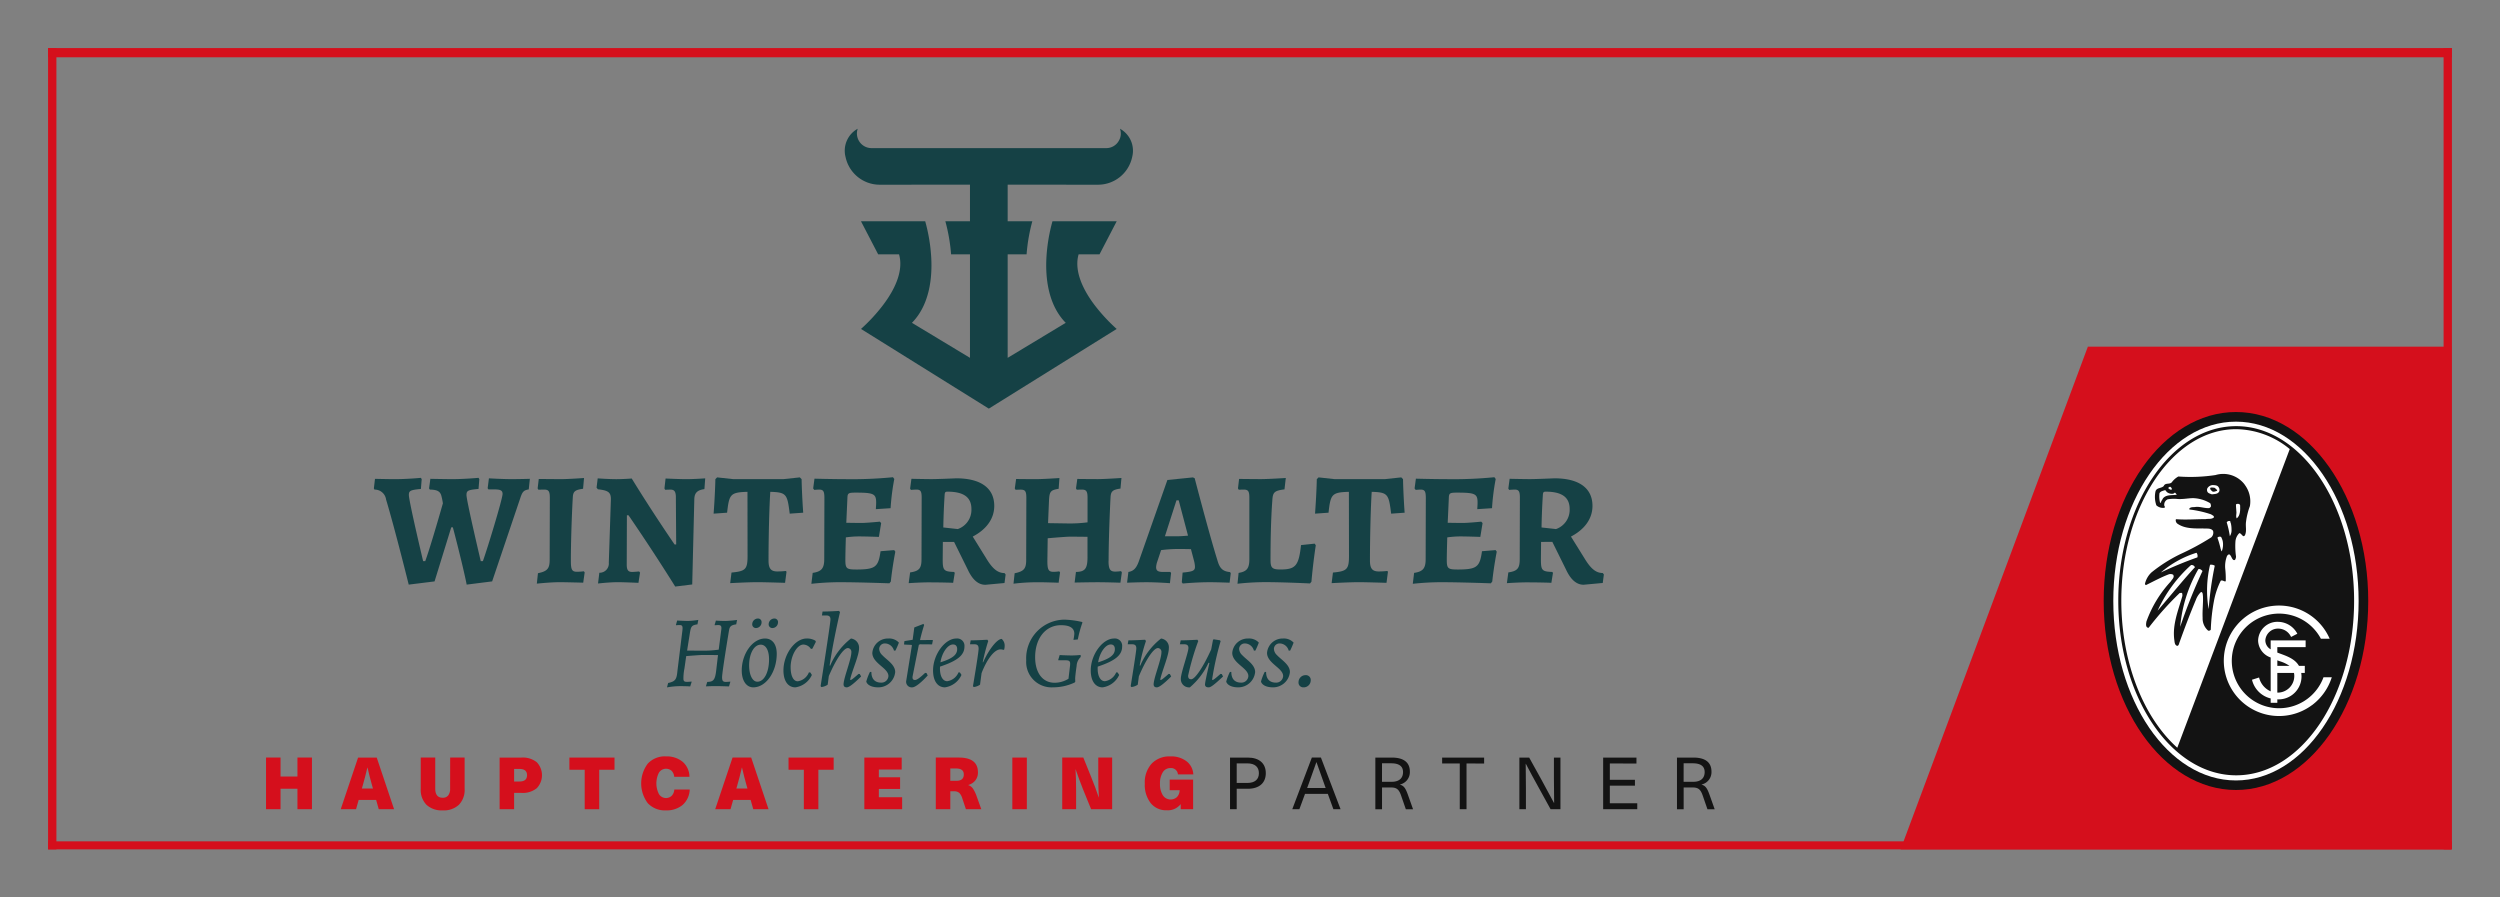 <svg xmlns="http://www.w3.org/2000/svg" xmlns:xlink="http://www.w3.org/1999/xlink" width="380.443" height="136.569" viewBox="0 0 380.443 136.569"><rect x="0" y="0" width="380.443" height="136.569" fill="#808080" stroke="none"/><defs><clipPath id="a"><rect width="365.81" height="121.937" fill="none"></rect></clipPath><clipPath id="b"><rect width="380.443" height="136.569" fill="none"></rect></clipPath></defs><rect width="1.268" height="121.937" transform="translate(7.316 7.316)" fill="#d50f1c"></rect><rect width="1.268" height="121.937" transform="translate(371.859 7.316)" fill="#d50f1c"></rect><rect width="365.81" height="1.402" transform="translate(7.316 7.316)" fill="#d50f1c"></rect><rect width="365.81" height="1.219" transform="translate(7.316 128.034)" fill="#d50f1c"></rect><path d="M364.678,61.321l-28.5,76.5h83.785v-76.5Z" transform="translate(-46.953 -8.565)" fill="#d50f1c"></path><g transform="translate(7.316 7.316)"><g clip-path="url(#a)"><path d="M392.232,130.4c-11.1,0-20.128-12.9-20.128-28.761s9.03-28.76,20.128-28.76,20.13,12.9,20.13,28.76-9.03,28.761-20.13,28.761" transform="translate(-59.287 -17.496)" fill="#131313"></path><path d="M392.47,74.583c-10.293,0-18.665,12.246-18.665,27.3s8.372,27.3,18.665,27.3,18.667-12.246,18.667-27.3-8.374-27.3-18.667-27.3" transform="translate(-59.525 -17.733)" fill="#fff"></path><path d="M375.148,101.945c0-14.4,7.842-26.107,17.481-26.107a13.078,13.078,0,0,1,8.152,3.03l-17.115,45.449c-5.092-4.568-8.517-12.873-8.517-22.372m17.481-26.567c-9.894,0-17.943,11.918-17.943,26.567s8.049,26.568,17.943,26.568,17.943-11.918,17.943-26.568-8.049-26.567-17.943-26.567" transform="translate(-59.648 -17.844)" fill="#131313"></path><path d="M394.592,85.47a4.091,4.091,0,0,0-4.451-1.463,25.352,25.352,0,0,1-5.658.219,3.231,3.231,0,0,0-.927.792c-.3.513-1.051.074-1.292.659-.366.378-1.049.222-1.244.78a3.925,3.925,0,0,0,.122,2.158,1.514,1.514,0,0,0,1.207.379c.217-.122-.046-.278-.012-.439a.9.9,0,0,1,.524-.854,5.688,5.688,0,0,1,1.562-.048c.8.046,1.581-.125,2.3-.134a5.4,5.4,0,0,1,2.621.78.985.985,0,0,1,.11.464.56.56,0,0,1-.256.268c-.664.061-1.323-.222-2.024-.182-.332.082-.749-.04-1,.243-.048.046-.016.116.012.158a15.922,15.922,0,0,1,3.3.744c.15.149.445.174.415.451-.35.326-.845.18-1.244.268-1.423-.006-3,.131-4.487.012l-.073.049a.667.667,0,0,0,.207.6c1.079.8,2.591.772,3.914.756.521.073,1.2-.116,1.549.366a.969.969,0,0,1-.28,1,37.894,37.894,0,0,1-4.658,2.524,22.815,22.815,0,0,0-4.426,2.8,3.407,3.407,0,0,0-1,1.756c.042.06.06.188.17.17,1.146-.564,2.274-1.177,3.463-1.634a.83.83,0,0,1,.658.06c.262.4-.176.717-.378,1.049a17.758,17.758,0,0,0-3.694,6.1c-.03.268-.116.607.073.829.083.061.188.14.292.073a47.235,47.235,0,0,1,4.706-5.267l.293-.024c.165.1.083.262.122.439-.6,2.146-1.563,4.386-1.231,6.754.046.336.058.784.451.878.225-.052.253-.305.318-.488.786-2.195,1.609-4.377,2.511-6.523a3.188,3.188,0,0,1,.744-1.159c.024.024.067-.006.073-.036.25.064.225.409.256.621.059,1.046-.107,2.2-.048,3.317a2.429,2.429,0,0,0,.828,1.939.342.342,0,0,0,.415-.146,29.033,29.033,0,0,1,.476-4.329,11.75,11.75,0,0,1,1.037-3.108.3.3,0,0,1,.3-.013c.158.013.326.192.463.073a14,14,0,0,0-.085-1.95,4.314,4.314,0,0,1,.232-1.756.543.543,0,0,1,.365-.378c.333.174.342.57.6.816a.217.217,0,0,0,.317,0,1.03,1.03,0,0,0,.133-.463,11.31,11.31,0,0,1-.085-2.354,2,2,0,0,1,.586-1.219c.237.009.374.305.548.415.114.128.256-.018.318-.109.289-.647.052-1.329.158-2.048a10.354,10.354,0,0,1,.585-2.366,4.177,4.177,0,0,0-.792-3.268" transform="translate(-60.308 -19.031)" fill="#131313"></path><path d="M406.768,122.266a8.406,8.406,0,1,1,2.677-10.147l.015.038-1.336,0-.008-.014a7.2,7.2,0,1,0,.4,5.9l.006-.017,1.262,0-.011.034a8.475,8.475,0,0,1-3,4.208" transform="translate(-62.255 -22.276)" fill="#fff"></path><path d="M402.573,115.989a5.238,5.238,0,0,1,1.467.7h-1.845v-.84c.127.048.254.1.379.142m2.2,2.227a2.529,2.529,0,0,1-2.546,2.546c-.014,0-.023-.006-.036-.006v-2.993h2.535a2.253,2.253,0,0,1,.047.453m1.727-4.381v-1.019h-5.32v1.358a1.575,1.575,0,0,1-.812-1.392,1.925,1.925,0,0,1,1.934-1.762,2.152,2.152,0,0,1,1.982,1.272l.954-.49a3.351,3.351,0,0,0-2.888-1.811,2.934,2.934,0,0,0-3.083,2.863,2.806,2.806,0,0,0,1.913,2.563v5.151a3.1,3.1,0,0,1-1.766-2.109l-1.077.342a3.839,3.839,0,0,0,2.843,2.847v.668h.011c.219,0,.74,0,.989,0h.011v-.528l.036,0a3.494,3.494,0,0,0,3.647-3.524,3.64,3.64,0,0,0-.045-.5h.545v-1.075h-.891c-.674-1.179-2.107-1.566-3.292-2.023v-.829Z" transform="translate(-62.952 -22.679)" fill="#fff"></path><path d="M383.585,86.207a.546.546,0,0,1,.231-.11.5.5,0,0,1,.268.367c-.042.125-.225.07-.317.048-.073-.1-.329-.155-.183-.3" transform="translate(-60.885 -19.341)" fill="#fff"></path><path d="M382.482,87.972c-.077.207-.3.4-.28.634-.065-.009-.134.04-.158-.049a3.781,3.781,0,0,1-.073-1.414c.2-.311.551-.341.853-.451.133.083.213.3.39.378a1.212,1.212,0,0,0,.805.171c.14.006.216-.223.366-.122l.219.268c-.7.134-1.625-.059-2.122.585" transform="translate(-60.659 -19.424)" fill="#fff"></path><path d="M382.219,100.774a15.226,15.226,0,0,1,5.426-3,.81.81,0,0,1,.134.7,58.815,58.815,0,0,0-5.56,2.3" transform="translate(-60.7 -20.972)" fill="#fff"></path><path d="M381.65,106.88a21.039,21.039,0,0,1,5.076-6.928.518.518,0,0,1,.594.332c-1.453,1.544-3.813,4.431-5.67,6.6" transform="translate(-60.621 -21.274)" fill="#fff"></path><path d="M385.633,109.455a21.27,21.27,0,0,1,2.765-8.78c.24-.092.484.114.634.279a82.657,82.657,0,0,0-3.4,8.5" transform="translate(-61.177 -21.374)" fill="#fff"></path><path d="M391.112,87.213c-.229-.107-.567-.14-.682-.427a.639.639,0,0,1,0-.488,1.019,1.019,0,0,1,.841-.5c.317.03.72.012.89.354a.693.693,0,0,1,.085.6c-.2.448-.737.4-1.134.464" transform="translate(-61.84 -19.3)" fill="#fff"></path><path d="M390.632,106.64a16.885,16.885,0,0,1,.215-6.742,1,1,0,0,1,.715.142,51.887,51.887,0,0,0-.93,6.6" transform="translate(-61.842 -21.266)" fill="#fff"></path><path d="M392.882,97.158c-.1-.061-.095-.241-.158-.342a15.421,15.421,0,0,0-.5-1.732.468.468,0,0,1,.561-.109,2.671,2.671,0,0,1,.243.622,2.8,2.8,0,0,1-.146,1.561" transform="translate(-62.098 -20.574)" fill="#fff"></path><path d="M394.344,94.466a14.316,14.316,0,0,0-.463-2.06c-.031-.15.137-.168.206-.232a.532.532,0,0,1,.268-.012c.122.073.052.229.134.317a3.968,3.968,0,0,1,.111.987,1.624,1.624,0,0,1-.257,1" transform="translate(-62.328 -20.187)" fill="#fff"></path><path d="M395.6,91.347v-.024h.012c-.143-.238-.048-.527-.036-.854-.007-.445-.085-.844-.073-1.268.188-.146.609-.115.634.159.021.68.046,1.557-.537,1.987" transform="translate(-62.555 -19.763)" fill="#fff"></path><path d="M391.654,86.3c.146.158.326.231.354.439-.268.049-.564.253-.8.037-.116-.122-.308-.265-.256-.44.006-.07.073-.094.134-.1a1.937,1.937,0,0,1,.573.061" transform="translate(-61.918 -19.361)" fill="#131313"></path></g></g><path d="M54.044,134v7.86H51.836v-3.113H49.264v3.113H47.056V134h2.208v2.892h2.572V134Z" transform="translate(-6.572 -18.716)" fill="#d50f1c"></path><g clip-path="url(#b)"><path d="M66.057,141.859l-.4-1.413H63l-.4,1.413h-2.33L62.911,134h2.837l2.639,7.86Zm-2.572-3.146h1.689l-.154-.54q-.342-1.2-.674-2.65h-.022q-.354,1.512-.685,2.65Z" transform="translate(-8.418 -18.715)" fill="#d50f1c"></path><path d="M78.9,134H81.1v4.758a3.255,3.255,0,0,1-.866,2.424,3.362,3.362,0,0,1-2.467.855,3.4,3.4,0,0,1-2.473-.849,3.239,3.239,0,0,1-.872-2.43V134h2.208v4.724q0,1.391,1.137,1.391a1.01,1.01,0,0,0,.84-.359,1.62,1.62,0,0,0,.286-1.032Z" transform="translate(-10.395 -18.716)" fill="#d50f1c"></path><path d="M88.372,141.859V134h3.323a3.382,3.382,0,0,1,2.335.712,2.86,2.86,0,0,1,0,3.946,3.366,3.366,0,0,1-2.335.717H90.58v2.484Zm3.014-6.126H90.58v1.91h.806q1.159,0,1.159-.96t-1.159-.95" transform="translate(-12.343 -18.715)" fill="#d50f1c"></path><path d="M107.582,134v1.854h-2.329v6.006h-2.208v-6.006h-2.33V134Z" transform="translate(-14.067 -18.716)" fill="#d50f1c"></path><path d="M117.172,133.795a3.785,3.785,0,0,1,2.561.828,3.039,3.039,0,0,1,1.026,2.274h-2.318a1.461,1.461,0,0,0-.392-.905,1.282,1.282,0,0,0-1.931.276,3.585,3.585,0,0,0,0,3.262,1.259,1.259,0,0,0,1.937.26,1.485,1.485,0,0,0,.4-.95H120.8a3.279,3.279,0,0,1-1.087,2.346,3.79,3.79,0,0,1-2.545.822,3.535,3.535,0,0,1-2.754-1.1,5.02,5.02,0,0,1,.005-6.017,3.541,3.541,0,0,1,2.749-1.1" transform="translate(-15.841 -18.687)" fill="#d50f1c"></path><path d="M132.3,141.859l-.4-1.413h-2.66l-.4,1.413h-2.33l2.639-7.86h2.837l2.639,7.86Zm-2.572-3.146h1.689l-.154-.54q-.342-1.2-.674-2.65h-.021q-.354,1.512-.685,2.65Z" transform="translate(-17.671 -18.715)" fill="#d50f1c"></path><path d="M146.345,134v1.854h-2.329v6.006h-2.208v-6.006h-2.33V134Z" transform="translate(-19.481 -18.716)" fill="#d50f1c"></path><path d="M158.572,134v1.821h-3.477V137h3.234v1.777h-3.234v1.259h3.544v1.821h-5.751V134Z" transform="translate(-21.354 -18.716)" fill="#d50f1c"></path><path d="M165.525,141.86V134h3.5q2.914,0,2.914,2.251a1.92,1.92,0,0,1-.386,1.215,2.088,2.088,0,0,1-1.081.707v.022a1.46,1.46,0,0,1,.69.5,4.911,4.911,0,0,1,.557,1.131l.73,2.031h-2.341l-.563-1.689a1.814,1.814,0,0,0-.469-.811,1.206,1.206,0,0,0-.79-.226h-.551v2.726Zm3.091-6.2h-.883v1.876h.938q1.115,0,1.115-.971,0-.9-1.17-.905" transform="translate(-23.119 -18.716)" fill="#d50f1c"></path><rect width="2.208" height="7.86" transform="translate(154.054 115.284)" fill="#d50f1c"></rect><path d="M195.485,134v7.86h-3.2l-1.226-3.014q-.628-1.58-1.125-3.046h-.022q.088,1.423.089,3.212v2.849H187.89V134H191.1l1.214,3.014q.64,1.556,1.126,3.046h.022q-.089-1.71-.089-3.212V134Z" transform="translate(-26.242 -18.716)" fill="#d50f1c"></path><path d="M206.4,133.795a3.823,3.823,0,0,1,2.451.745,2.675,2.675,0,0,1,1.026,1.993h-2.34a1.039,1.039,0,0,0-1.149-.961,1.323,1.323,0,0,0-1.154.636,3.07,3.07,0,0,0-.425,1.728,3.2,3.2,0,0,0,.425,1.765,1.422,1.422,0,0,0,2.164.271,1.534,1.534,0,0,0,.4-1.032h-1.512v-1.612h3.565v4.5h-1.888v-.75h-.022a2.5,2.5,0,0,1-2.1.915,3.007,3.007,0,0,1-2.445-1.087,4.531,4.531,0,0,1-.9-2.975,4.243,4.243,0,0,1,1.043-3.036,3.739,3.739,0,0,1,2.854-1.1" transform="translate(-28.284 -18.687)" fill="#d50f1c"></path><path d="M220.264,134c1.81,0,2.749.939,2.749,2.374s-.939,2.373-2.749,2.373h-1.679v3.114h-1.016V134Zm-1.679,3.864h1.6c1.192,0,1.777-.563,1.777-1.49s-.584-1.491-1.777-1.491h-1.6Z" transform="translate(-30.387 -18.715)" fill="#131313"></path><path d="M230.521,139.519l-.861,2.341h-1.081l2.98-7.861h1.38l2.991,7.861h-1.093l-.849-2.341Zm2.882-1.611c-.4-1.093-.762-2.109-1.136-3.2h-.023c-.374,1.093-.739,2.109-1.136,3.2l-.265.718h2.815Z" transform="translate(-31.925 -18.715)" fill="#131313"></path><path d="M245.765,134c1.9,0,2.76.795,2.76,2.13a1.922,1.922,0,0,1-1.5,1.966v.022c.574.177.828.508,1.181,1.48l.805,2.264h-1.1l-.717-2.076c-.32-.938-.684-1.236-1.524-1.236h-1.38v3.312h-1.016V134Zm-1.48,3.687h1.469c1.226,0,1.734-.629,1.734-1.48,0-.916-.651-1.335-1.8-1.335h-1.4Z" transform="translate(-33.977 -18.715)" fill="#131313"></path><path d="M258.8,134.9v6.956H257.77V134.9h-2.683V134h6.392v.905Z" transform="translate(-35.628 -18.715)" fill="#131313"></path><path d="M273.5,141.859l-1.866-3.389c-.651-1.171-1.291-2.352-1.9-3.522h-.021c.021,1.259.033,2.506.033,3.765v3.146h-.995V134h1.491l1.877,3.39c.64,1.17,1.281,2.351,1.9,3.521h.022c-.022-1.258-.034-2.506-.034-3.764V134H275v7.861Z" transform="translate(-37.536 -18.715)" fill="#131313"></path><path d="M284.587,134.9v2.485h3.82v.894h-3.82v2.671h4.173v.906h-5.19V134h5.068v.905Z" transform="translate(-39.606 -18.715)" fill="#131313"></path><path d="M299.117,134c1.9,0,2.76.795,2.76,2.13a1.922,1.922,0,0,1-1.5,1.966v.022c.574.177.828.508,1.181,1.48l.805,2.264h-1.1l-.717-2.076c-.32-.938-.684-1.236-1.524-1.236h-1.38v3.312h-1.016V134Zm-1.48,3.687h1.469c1.226,0,1.734-.629,1.734-1.48,0-.916-.651-1.335-1.8-1.335h-1.4Z" transform="translate(-41.429 -18.715)" fill="#131313"></path></g><g transform="translate(7.316 7.316)"><g clip-path="url(#a)"><path d="M80.252,100.771c-.2-1.124-1.075-4.837-2.1-8.721h-.244l-2.541,8.233-3.933.489s-2.076-8.379-3.444-12.947a1.752,1.752,0,0,0-1.759-1.515l-.1-.17.171-1.466s1.954.049,2.98.049c1.979,0,4.006-.2,4.006-.2l.122.2-.122,1.49c-1.563.146-1.832.268-1.832.9,0,.977,2.174,10.089,2.174,10.089h.317c.611-1.636,1.93-6.132,2.687-8.794a8.616,8.616,0,0,0-.2-1.026c-.17-.806-.635-1.05-1.783-1.075l-.122-.17.2-1.466s2.222.049,3.347.049c1.832,0,3.982-.2,3.982-.2l.122.2-.122,1.49c-1.588.146-1.832.244-1.832.928,0,.879,2.173,10.064,2.173,10.064h.318c.635-1.71,3-9.477,3-10.235,0-.513-.317-.684-1.221-.684h-.929l-.121-.171.194-1.514s2,.122,3.494.122c1.246,0,2.736-.049,2.736-.049l-.17,1.612c-.733.122-.953.317-1.271,1.27l-4.3,12.728Z" transform="translate(-16.553 -19.122)" fill="#154145"></path><path d="M100.136,97.159c0,1.343.17,1.661.928,1.661a8.481,8.481,0,0,0,1.05-.073l.122.17-.22,1.563s-2.541-.073-3.64-.073c-1.368,0-3.42.22-3.42.22l.171-1.588c1.441-.293,1.783-.708,1.783-2.052l.025-9.405c0-1-.171-1.27-.879-1.27-.342,0-.855.024-.855.024l-.122-.2L95.25,84.7c.635,0,2.247.024,3.42.024,1.075,0,3.469-.171,3.469-.171l-.146,1.637c-1.246.17-1.515.416-1.564,1.319-.17,2.956-.293,7.06-.293,9.649" transform="translate(-20.579 -19.126)" fill="#154145"></path><path d="M117.638,94.675l-.049-7.3c-.024-.757-.244-1.05-.806-1.05-.342,0-.733.025-.83.025l-.1-.2.17-1.515s2.076.1,3.151.1c1.2,0,2.882-.122,2.882-.122l-.122,1.636c-1.075.146-1.514.562-1.538,1.539l-.318,12.971-2.589.318c-3.786-6.058-7.109-10.847-7.109-10.847h-.244l-.024,7.524c0,.806.219,1.1.83,1.1.269,0,1.05-.073,1.05-.073l.146.17-.244,1.563s-2.1-.1-3.151-.1c-1.319,0-3,.2-3,.2l.2-1.637a1.4,1.4,0,0,0,1.441-1.538l.318-9.649c0-1.05-.391-1.344-1.979-1.514l-.2-.245.171-1.416s1.637.122,2.834.122c1.05,0,2.345-.1,2.345-.1,3.175,5.179,6.522,10.04,6.522,10.04Z" transform="translate(-22.054 -19.134)" fill="#154145"></path><path d="M131.378,86.639c-2.639.073-2.785.391-3.1,3.175l-2.053.146s.22-2.858.269-5.251l.268-.269,2.467.269h7.6l2.516-.269.269.269c.049,2.442.244,5.105.244,5.105l-2.052.146c-.367-2.979-.489-3.249-2.956-3.322-.147,2.174-.268,6.84-.268,10.456,0,1.222.367,1.661,1.343,1.661a11.145,11.145,0,0,0,1.295-.073l.1.121-.22,1.685s-2.98-.1-4.251-.1c-1.368,0-4.1.146-4.1.146l.2-1.612c2.15-.2,2.443-.489,2.443-2.565Z" transform="translate(-24.946 -19.11)" fill="#154145"></path><path d="M150.235,98.458c3.029,0,3.469-.342,3.811-2.785l2.076-.17.171.243s-.44,2.2-.684,4.544l-.219.268s-4.593-.171-7.623-.171a41.388,41.388,0,0,0-4.25.244l.2-1.661c1.344-.2,1.759-.684,1.759-2.1l.025-9.258c0-1.05-.147-1.319-.806-1.319-.268,0-.733.048-.733.048l-.171-.219.2-1.49s2.687.073,4.519.073a64.577,64.577,0,0,0,7.426-.293l.2.269a35.027,35.027,0,0,0-.562,4.445l-2.247.147s.049-.636.049-.977c0-1.344-.342-1.539-3.078-1.539-1.148,0-1.271.073-1.295.806l-.17,3.786c.513,0,1.563.025,2.271.025.806,0,2.834-.2,2.834-.2l.2.22-.342,2.1s-1.954-.073-3.175-.073a15.429,15.429,0,0,0-1.857.146c-.048,1.783-.073,2.761-.073,3.42,0,1.295.171,1.466,1.563,1.466" transform="translate(-27.361 -19.106)" fill="#154145"></path><path d="M168.2,92.329a3.091,3.091,0,0,0,2.077-3.052c0-1.783-1.173-2.639-3.64-2.639-.342,0-.416.1-.44.537-.122,1.955-.171,3.421-.2,4.911Zm-2.271,1.955-.024,2.687c0,1.637.17,1.833,1.734,1.882l.1.146-.244,1.515c0-.025-2.174-.073-3.274-.073-1.49-.025-3.493.121-3.493.121l.219-1.636c1.368-.2,1.734-.611,1.734-2l.024-9.405c0-.928-.17-1.2-.781-1.2-.342,0-.855.048-.855.048l-.122-.2.2-1.49s2.126.049,3.078.049c1,0,3.738-.122,3.738-.122,3.737,0,5.789,1.49,5.789,4.2,0,1.93-1.173,3.566-3.274,4.666L172.6,96.9c.9,1.466,1.685,2.125,2.712,2.125l.17.22-.17,1.295-2.908.269c-1.075,0-1.954-.758-2.663-2.272l-2.1-4.251Z" transform="translate(-29.765 -19.134)" fill="#154145"></path><path d="M193.733,97.159c0,1.27.244,1.636,1.026,1.636a6.609,6.609,0,0,0,.879-.073l.122.2-.22,1.563s-2.027-.073-3.566-.073c-.977,0-3.4.049-3.4.049l.2-1.612c1.368-.024,1.759-.489,1.759-2.247v-3.1s-1.759-.024-2.638-.024c-.66,0-3.42.244-3.42.244l-.049,3.445c0,1.343.171,1.661.928,1.661a5.72,5.72,0,0,0,.879-.073l.122.17-.219,1.563s-2.052-.073-2.981-.073a30.023,30.023,0,0,0-3.884.22l.172-1.588c1.416-.293,1.759-.684,1.759-2.052l.024-9.405c0-1.026-.17-1.27-.879-1.27-.293,0-.757.024-.757.024l-.122-.2.2-1.441s1.93.024,2.907.024c1.246,0,3.688-.171,3.688-.171l-.121,1.637c-1.246.2-1.393.44-1.466,1.734l-.146,3.493,3.126.049a20.777,20.777,0,0,0,2.882-.171V87.582c0-1-.17-1.27-.879-1.27-.268,0-.757.024-.757.024l-.122-.2.2-1.441s2.077.024,3.127.024c1.1,0,3.591-.171,3.591-.171l-.147,1.613c-1.2.17-1.465.415-1.514,1.343-.146,2.809-.293,7.084-.293,9.649" transform="translate(-32.355 -19.126)" fill="#154145"></path><path d="M205.115,93.406h1.709c.538,0,1.3-.049,1.808-.1l-1.417-5.374h-.342Zm9.918,5.448.1.17-.171,1.442s-1.93-.073-3-.073c-2.1,0-4.129.2-4.129.2l-.146-.2.121-1.466c1.588-.146,1.882-.293,1.882-.9a4.308,4.308,0,0,0-.122-.806l-.489-1.857c-.636-.025-1.661-.025-2.223-.025a20.625,20.625,0,0,0-2.321.171l-.61,1.832a3.021,3.021,0,0,0-.146.758c0,.562.292.733,1.123.733h1.05l.1.17-.171,1.539s-2-.146-3.566-.146c-1.32,0-2.956.073-2.956.073l.2-1.636c.757-.122,1.2-.538,1.588-1.612l4.348-12.386,3.884-.391.268.123s2.2,8.476,3.493,12.6c.342,1.149.807,1.588,1.906,1.685" transform="translate(-35.159 -19.11)" fill="#154145"></path><path d="M218.889,100.653l.17-1.661c1.247-.2,1.637-.684,1.637-2.1V87.583c0-1.026-.171-1.271-.879-1.271-.269,0-.733.025-.733.025l-.122-.2.171-1.442c.635,0,2.2.025,3.323.025,1.1,0,3.785-.171,3.785-.171l-.2,1.734c-1.66.2-1.783.513-1.857,1.783-.2,2.639-.268,5.985-.268,8.941,0,1.221.244,1.466,1.514,1.466,2.3,0,2.786-.562,3.127-3.713l2.077-.22.17.244s-.415,2.663-.66,5.546l-.219.268s-3.982-.2-6.865-.2a39.041,39.041,0,0,0-4.177.244" transform="translate(-37.888 -19.126)" fill="#154145"></path><path d="M237.759,86.639c-2.638.073-2.785.391-3.1,3.175l-2.052.146s.22-2.858.268-5.251l.269-.269,2.467.269h7.6l2.517-.269.268.269c.049,2.442.244,5.105.244,5.105l-2.052.146c-.366-2.979-.489-3.249-2.956-3.322-.146,2.174-.268,6.84-.268,10.456,0,1.222.367,1.661,1.344,1.661a11.12,11.12,0,0,0,1.294-.073l.1.121-.219,1.685s-2.98-.1-4.251-.1c-1.368,0-4.1.146-4.1.146l.2-1.612c2.15-.2,2.442-.489,2.442-2.565Z" transform="translate(-39.804 -19.11)" fill="#154145"></path><path d="M256.616,98.458c3.029,0,3.469-.342,3.811-2.785l2.076-.17.171.243s-.44,2.2-.684,4.544l-.219.268s-4.593-.171-7.623-.171a41.388,41.388,0,0,0-4.25.244l.2-1.661c1.344-.2,1.758-.684,1.758-2.1l.025-9.258c0-1.05-.147-1.319-.806-1.319-.268,0-.733.048-.733.048l-.171-.219.2-1.49s2.687.073,4.519.073a64.576,64.576,0,0,0,7.426-.293l.2.269a35.025,35.025,0,0,0-.562,4.445l-2.247.147s.049-.636.049-.977c0-1.344-.342-1.539-3.078-1.539-1.148,0-1.271.073-1.295.806l-.171,3.786c.514,0,1.564.025,2.272.025.806,0,2.834-.2,2.834-.2l.2.22-.342,2.1s-1.954-.073-3.176-.073a15.429,15.429,0,0,0-1.857.146c-.048,1.783-.073,2.761-.073,3.42,0,1.295.171,1.466,1.563,1.466" transform="translate(-42.219 -19.106)" fill="#154145"></path><path d="M274.016,92.329a3.091,3.091,0,0,0,2.077-3.052c0-1.783-1.173-2.639-3.64-2.639-.341,0-.416.1-.44.537-.122,1.955-.171,3.421-.2,4.911Zm-2.271,1.955-.025,2.687c0,1.637.171,1.833,1.734,1.882l.1.146-.244,1.515c0-.025-2.174-.073-3.274-.073-1.49-.025-3.493.121-3.493.121l.219-1.636c1.368-.2,1.734-.611,1.734-2l.024-9.405c0-.928-.17-1.2-.781-1.2-.342,0-.855.048-.855.048l-.122-.2.2-1.49s2.126.049,3.078.049c1,0,3.738-.122,3.738-.122,3.737,0,5.789,1.49,5.789,4.2,0,1.93-1.173,3.566-3.274,4.666l2.126,3.42c.9,1.466,1.685,2.125,2.712,2.125l.17.22-.17,1.295-2.908.269c-1.075,0-1.954-.758-2.663-2.272l-2.1-4.251Z" transform="translate(-44.544 -19.134)" fill="#154145"></path><path d="M193.163,27.084a5.315,5.315,0,0,1-5.236,4.205l-13.709-.005v5.564h3.753a26.813,26.813,0,0,0-.874,5.038h-2.879V57.635l8.838-5.33-.115-.114c-2.6-2.753-2.977-6.8-2.831-9.7a26.084,26.084,0,0,1,.927-5.642h9.775l-2.618,5.038h-3.181l-.026.094c-.562,2.118.292,4.757,2.467,7.635a26.748,26.748,0,0,0,3.352,3.622L171.35,65.364,151.9,53.237a26.438,26.438,0,0,0,3.346-3.622c2.181-2.879,3.034-5.517,2.467-7.635l-.021-.094h-3.181l-2.618-5.038h9.775a26.047,26.047,0,0,1,.926,5.642c.146,2.9-.229,6.948-2.831,9.7l-.114.114,8.833,5.33V41.886h-2.874a26.89,26.89,0,0,0-.874-5.038h3.748V31.284l-13.7.005a5.314,5.314,0,0,1-5.231-4.205,3.82,3.82,0,0,1,1.848-4.315,2.227,2.227,0,0,0,2.087,2.951h35.74a2.183,2.183,0,0,0,1.911-1.124,2.139,2.139,0,0,0,.171-1.826,3.816,3.816,0,0,1,1.853,4.315" transform="translate(-28.19 -10.496)" fill="#154145"></path><path d="M126.366,118.415c0,.514.156.671.562.671.3,0,.687-.047.687-.047s.015.032,0,.047l-.2.687s-1.2-.047-1.858-.047h-.484c-.561,0-1.17.047-1.17.031l.2-.671c.921-.015,1.186-.28,1.358-1.686l.281-2.4s-1.608-.015-2.311-.015c-.469,0-2.529.172-2.529.172l-.266,1.874a7.747,7.747,0,0,0-.156,1.654c.046.312.172.391.546.391.3,0,.687-.046.687-.046s.015.046.015.062l-.219.687c0-.016-.7-.047-1.218-.047a11.4,11.4,0,0,0-2.311.188l.172-.671c1.14-.235,1.3-.578,1.42-1.874l.75-6.1c.078-.671,0-.843-.453-.843-.171,0-.5.031-.5.031l-.031-.046.187-.672s1.077.063,1.655.063a12.068,12.068,0,0,0,1.561-.156l-.124.671c-.906.14-1,.312-1.171,1.437l-.406,2.56c.843,0,1.7.015,2.545.015a17.254,17.254,0,0,0,2.264-.157l.375-2.9c.109-.671-.015-.843-.453-.843-.188,0-.516.031-.516.031l-.031-.046.2-.672c-.015.016.89.063,1.406.063a16.8,16.8,0,0,0,1.811-.156l-.126.671c-.765.109-.983.3-1.093.89-.469,2.856-1.062,6.557-1.062,7.213" transform="translate(-23.794 -22.63)" fill="#154145"></path><path d="M135.3,110.263a.88.88,0,0,1,.874-.859.536.536,0,0,1,.546.594.866.866,0,0,1-.858.858.556.556,0,0,1-.563-.593m-2.5,0a.88.88,0,0,1,.874-.859.536.536,0,0,1,.546.594.866.866,0,0,1-.859.858.556.556,0,0,1-.562-.593m2.56,5.371c0-1.389-.484-2.248-1.266-2.248-1.014,0-1.764,1.342-1.764,3.154,0,1.467.515,2.482,1.249,2.482,1.031,0,1.78-1.437,1.78-3.388m-4.154,1.686c0-2.56,1.655-4.872,3.545-4.872,1.093,0,1.78.859,1.78,2.327,0,2.748-1.623,5.105-3.576,5.105-1.031,0-1.749-1-1.749-2.56" transform="translate(-25.642 -22.597)" fill="#154145"></path><path d="M139.673,117.33c0,1.3.422,2.123,1.077,2.123a2.158,2.158,0,0,0,1.7-1.358l.219.015.235.375a3.268,3.268,0,0,1-2.514,1.889c-1.124,0-1.812-.983-1.812-2.576,0-2.452,1.749-4.857,3.529-4.857a2.486,2.486,0,0,1,1.327.329l.078.172-.532,1.046-.219.046a1.405,1.405,0,0,0-1.139-.672c-.984,0-1.952,1.718-1.952,3.466" transform="translate(-26.671 -23.091)" fill="#154145"></path><path d="M149.694,118.569c.156,0,.3-.109,1.233-.921l.187.015.2.375c-1.155,1.14-1.843,1.655-2.185,1.655-.313,0-.484-.157-.484-.453,0-.952,1.186-3.81,1.186-4.887a.569.569,0,0,0-.531-.64c-.656,0-1.826,1.733-2.9,4.263l-.172,1.311a2.1,2.1,0,0,1-.969.359l-.109-.14s1.5-9.524,1.5-10.148c0-.422-.188-.609-.656-.609h-.64l.093-.594c.953,0,2.514-.094,2.514-.094l.14.188s-1,4.2-1.576,8.1l.077.046a10.429,10.429,0,0,1,3.169-4.137A1.409,1.409,0,0,1,151,113.775c0,1.078-1.077,3.42-1.358,4.731Z" transform="translate(-27.589 -22.409)" fill="#154145"></path><path d="M154.006,118.033c0,1.062.531,1.624,1.5,1.624a1.059,1.059,0,0,0,1.093-1c0-.531-.453-.968-.983-1.421-.687-.593-1.468-1.217-1.468-2.108a2.379,2.379,0,0,1,2.436-2.186,2.022,2.022,0,0,1,1.608.625,12.933,12.933,0,0,1-.531,1.218h-.219a1.444,1.444,0,0,0-1.358-1.093.85.85,0,0,0-.89.843,1.389,1.389,0,0,0,.468.937c.7.748,1.967,1.451,1.967,2.576a2.574,2.574,0,0,1-2.576,2.326c-.952,0-1.655-.328-1.826-.874a7.751,7.751,0,0,1,.562-1.468Z" transform="translate(-28.717 -23.091)" fill="#154145"></path><path d="M163.324,117.827l.188.374c-.89.984-1.858,1.812-2.358,1.812a.85.85,0,0,1-.905-1.046l.859-5.356-.077-.063-1.078-.046-.046-.078.062-.453,1.249-.2c.125-.89.25-1.874.25-1.874l1.4-.546.094.188s-.344,1.062-.625,2.279l1.9-.015.063.046-.126.624-1.842-.015-.172.093-.952,4.794c-.046.359.063.546.36.546.28,0,.7-.281,1.545-1.077Z" transform="translate(-29.65 -22.728)" fill="#154145"></path><path d="M166.165,116.565c1.811-.562,2.545-1.14,2.545-2,0-.468-.219-.718-.625-.718-.812,0-1.686,1.234-1.92,2.717m-.063.656c-.077,1.327.36,2.218,1.094,2.218a2.193,2.193,0,0,0,1.717-1.343l.219.015.234.375a3.267,3.267,0,0,1-2.514,1.889c-1.124,0-1.811-.983-1.811-2.576,0-2.4,1.8-4.857,3.545-4.857a1.114,1.114,0,0,1,1.233,1.218c0,1.312-1.046,2.171-3.716,3.06" transform="translate(-30.367 -23.091)" fill="#154145"></path><path d="M172.886,114.514c0-.5-.172-.687-.671-.687h-.641l.109-.594c.952,0,2.53-.094,2.53-.094l.14.188a31.529,31.529,0,0,0-.844,3.232l.063.015c.859-1.952,2.14-3.56,2.826-3.56a1.35,1.35,0,0,1,.453,1.077,2.432,2.432,0,0,1-.077.546l-.125.047a1.148,1.148,0,0,0-.438-.078c-.89,0-2.014,1.4-2.873,3.607l-.234,1.765a2.092,2.092,0,0,1-.968.359l-.109-.14s.859-5.059.859-5.683" transform="translate(-31.28 -23.101)" fill="#154145"></path><path d="M181.519,115.771a5.886,5.886,0,0,1,5.809-6.168,13.521,13.521,0,0,1,2.7.36l.046.094a17.006,17.006,0,0,0-.7,2.56l-.672.063a5.792,5.792,0,0,0,.14-.921c0-.874-.67-1.311-2.045-1.311-2.294,0-3.919,1.951-3.919,4.871,0,2.342,1.109,3.888,2.966,3.888a4,4,0,0,0,2.108-.609l.234-1.968c.078-.7-.046-.843-.734-.843h-1.046l-.015-.062.219-.734c-.016,0,1,.062,1.889.062a12.735,12.735,0,0,0,1.3-.077l.015.312a1.987,1.987,0,0,0-.625,1.389c-.094.562-.219,1.608-.219,1.9,0,.14.015.468.015.468l-.094.125a7.675,7.675,0,0,1-3.279.735,3.865,3.865,0,0,1-4.091-4.138" transform="translate(-32.669 -22.624)" fill="#154145"></path><path d="M194.059,116.565c1.811-.562,2.545-1.14,2.545-2,0-.468-.219-.718-.625-.718-.812,0-1.686,1.234-1.92,2.717m-.063.656c-.077,1.327.36,2.218,1.093,2.218a2.193,2.193,0,0,0,1.717-1.343l.219.015.234.375a3.267,3.267,0,0,1-2.514,1.889c-1.124,0-1.811-.983-1.811-2.576,0-2.4,1.8-4.857,3.545-4.857a1.114,1.114,0,0,1,1.233,1.218c0,1.312-1.046,2.171-3.716,3.06" transform="translate(-34.263 -23.091)" fill="#154145"></path><path d="M204.465,119.251c.156,0,.3-.109,1.234-.921l.188.015.2.375c-1.093,1.093-1.827,1.655-2.186,1.655-.312,0-.484-.157-.484-.453,0-.952,1.187-3.81,1.187-4.887a.569.569,0,0,0-.532-.64c-.656,0-1.826,1.733-2.9,4.294l-.172,1.28a2.1,2.1,0,0,1-.968.359l-.109-.14s.859-5.246.859-5.745c0-.438-.188-.625-.671-.625h-.64l.109-.594c.952,0,2.529-.094,2.529-.094l.14.188a25.759,25.759,0,0,0-.952,3.716l.078.046a10.413,10.413,0,0,1,3.169-4.137,1.351,1.351,0,0,1,1.186,1.5c0,1.076-1.031,3.434-1.311,4.746Z" transform="translate(-35.176 -23.091)" fill="#154145"></path><path d="M213.063,116.648a10.862,10.862,0,0,1-2.843,3.748,1.255,1.255,0,0,1-1.374-1.312c0-.89,1.155-4,1.155-4.684,0-.391-.2-.562-.655-.562h-.642l.126-.594c.952,0,2.529-.094,2.529-.094l.141.188a37.759,37.759,0,0,0-1.545,5.277c0,.374.14.546.468.546.594,0,1.858-1.9,3.044-4.543l.281-1.483.141-.047.905.141.11.125a44.942,44.942,0,0,0-1.3,5.855l.046.063c.157,0,.3-.109,1.234-.921l.188.015.2.375c-1.327,1.249-1.874,1.655-2.186,1.655-.374,0-.562-.157-.562-.438,0-.405.671-3.263.671-3.263Z" transform="translate(-36.466 -23.111)" fill="#154145"></path><path d="M217.672,118.033c0,1.062.531,1.624,1.5,1.624a1.059,1.059,0,0,0,1.093-1c0-.531-.453-.968-.983-1.421-.687-.593-1.468-1.217-1.468-2.108a2.379,2.379,0,0,1,2.436-2.186,2.022,2.022,0,0,1,1.608.625,12.941,12.941,0,0,1-.531,1.218h-.219a1.442,1.442,0,0,0-1.358-1.093.851.851,0,0,0-.89.843,1.39,1.39,0,0,0,.469.937c.7.748,1.967,1.451,1.967,2.576a2.574,2.574,0,0,1-2.576,2.326c-.952,0-1.655-.328-1.826-.874a7.747,7.747,0,0,1,.562-1.468Z" transform="translate(-37.609 -23.091)" fill="#154145"></path><path d="M223.824,118.033c0,1.062.531,1.624,1.5,1.624a1.059,1.059,0,0,0,1.093-1c0-.531-.453-.968-.983-1.421-.687-.593-1.468-1.217-1.468-2.108a2.379,2.379,0,0,1,2.436-2.186,2.022,2.022,0,0,1,1.608.625,12.941,12.941,0,0,1-.531,1.218h-.219a1.442,1.442,0,0,0-1.358-1.093.85.85,0,0,0-.89.843,1.389,1.389,0,0,0,.468.937c.7.748,1.967,1.451,1.967,2.576a2.574,2.574,0,0,1-2.576,2.326c-.952,0-1.655-.328-1.826-.874a7.749,7.749,0,0,1,.562-1.468Z" transform="translate(-38.468 -23.091)" fill="#154145"></path><path d="M229.686,120.5a1.069,1.069,0,0,1,1.077-1.077.729.729,0,0,1,.781.78,1.072,1.072,0,0,1-1.093,1.077.724.724,0,0,1-.766-.78" transform="translate(-39.396 -23.996)" fill="#154145"></path></g></g></svg>